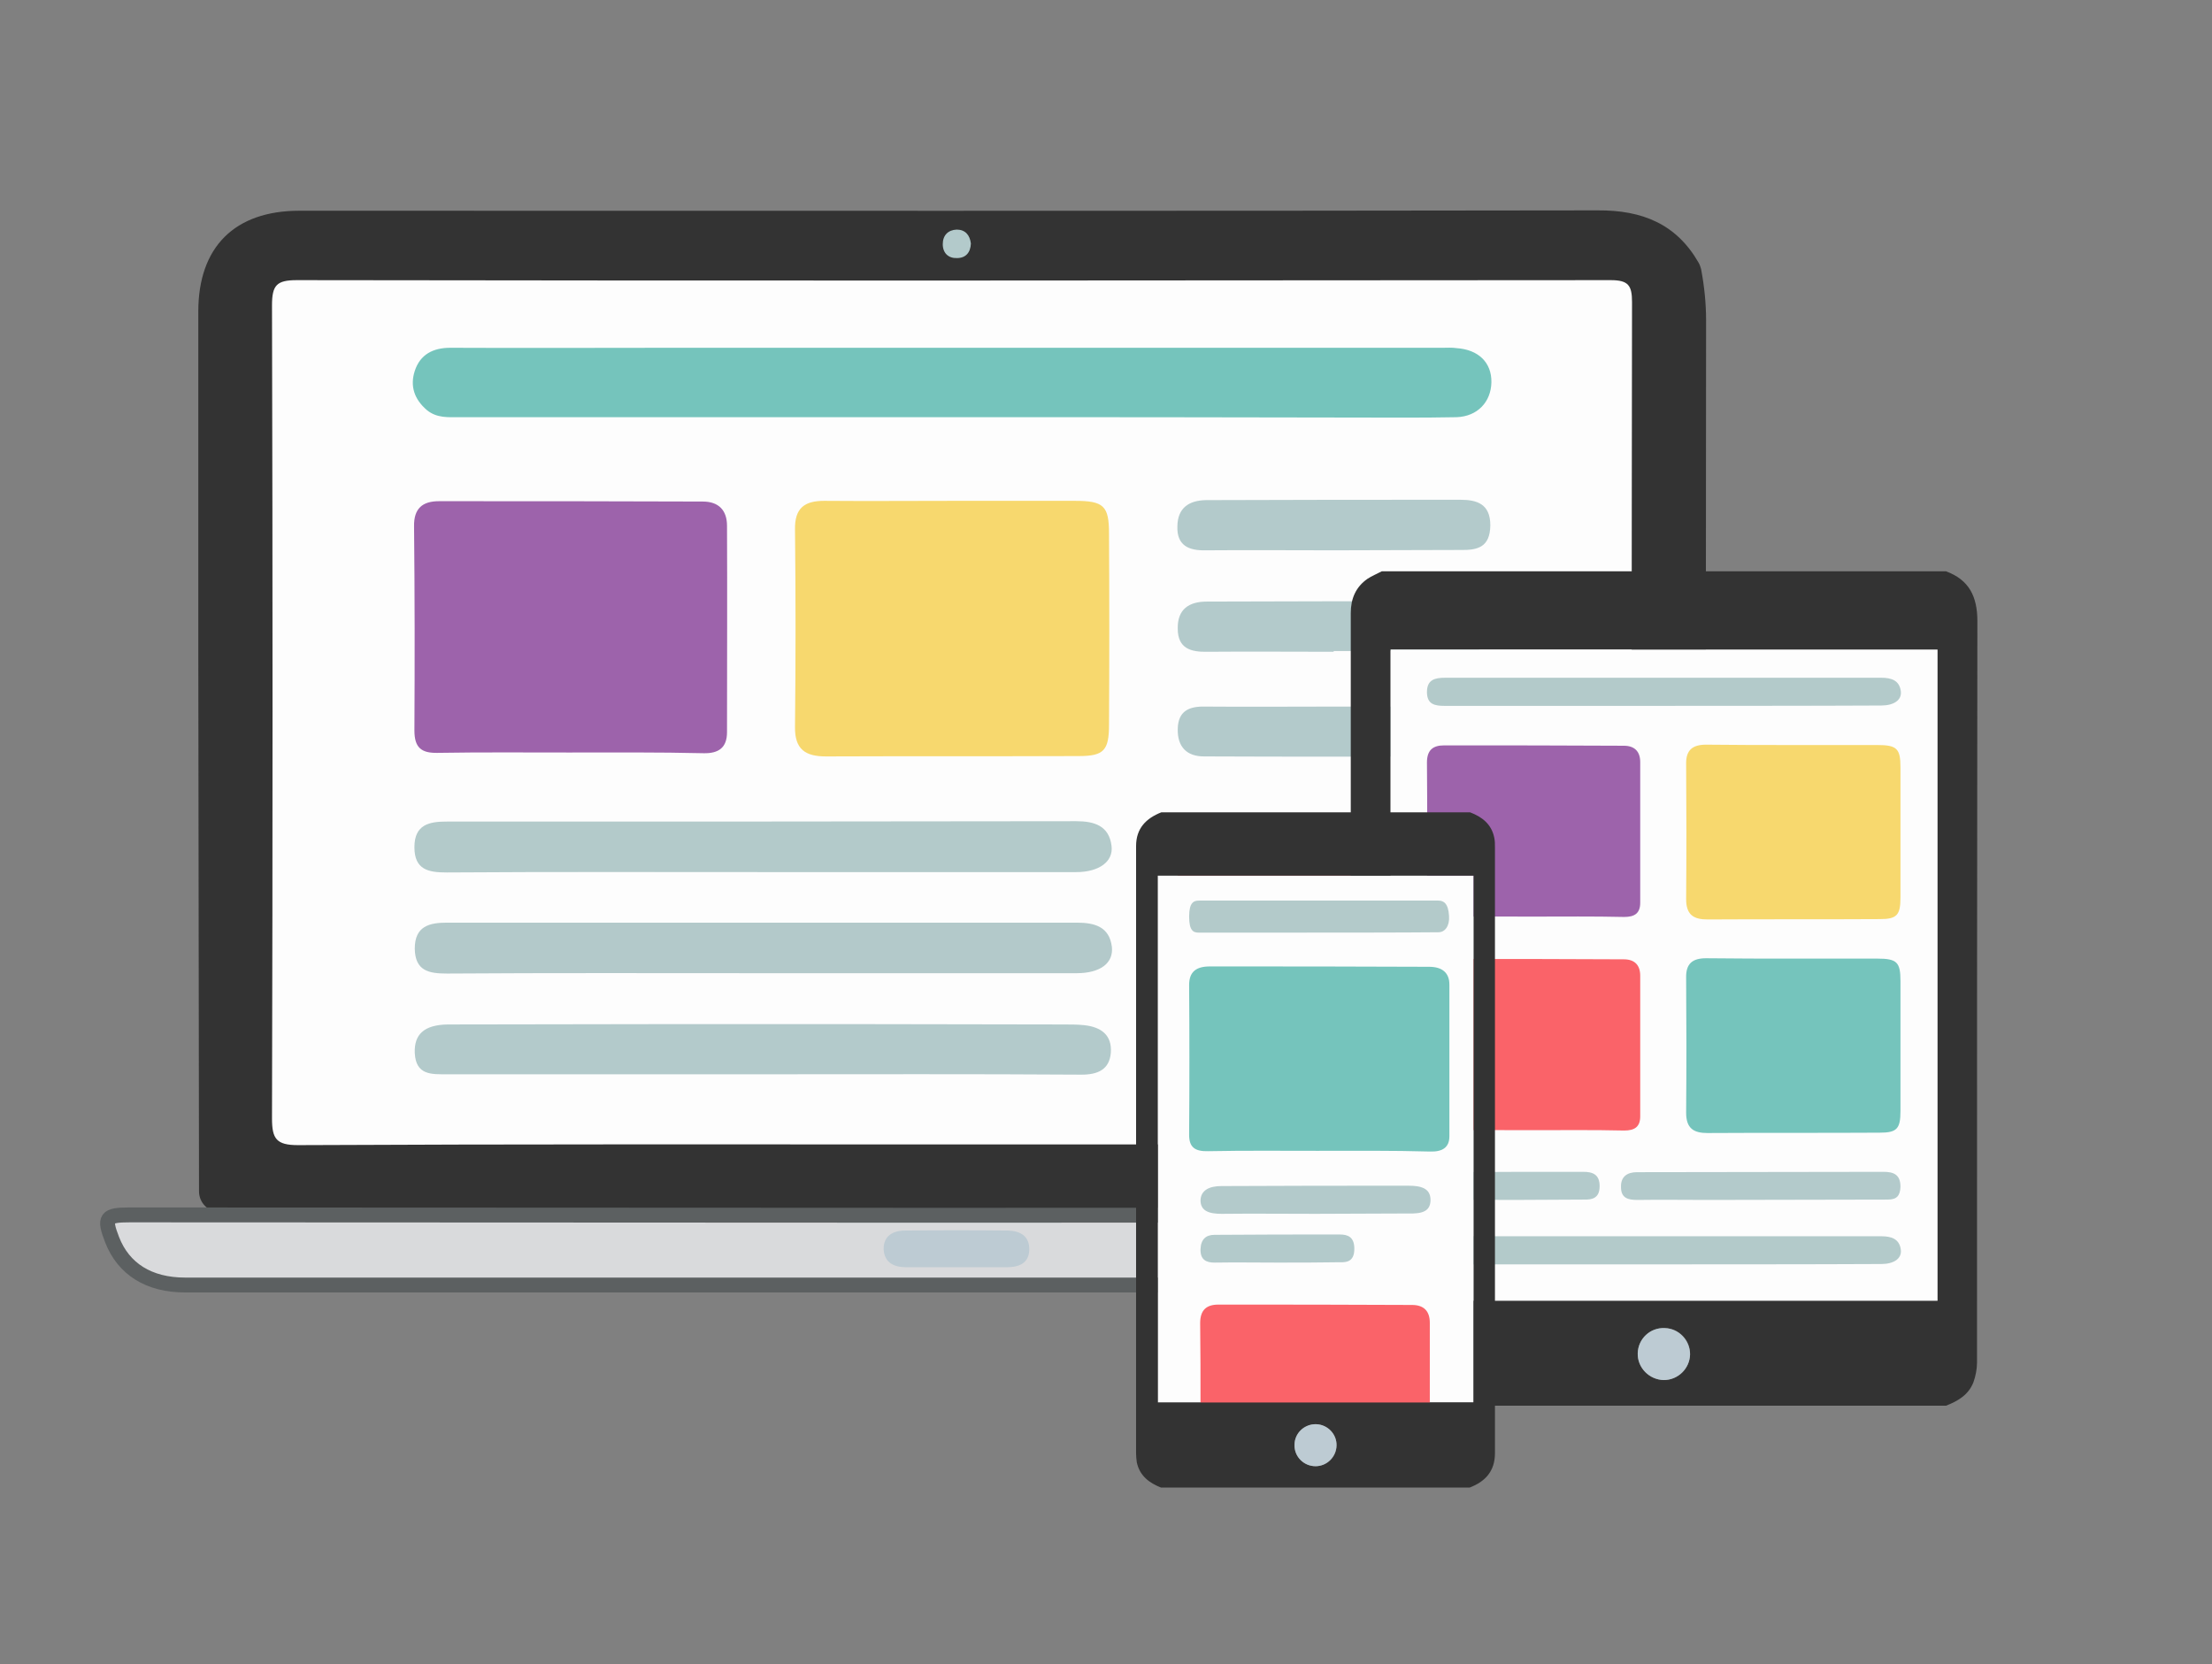 <?xml version="1.0" encoding="utf-8"?>
<!-- Generator: Adobe Illustrator 18.0.0, SVG Export Plug-In . SVG Version: 6.00 Build 0)  -->
<!DOCTYPE svg PUBLIC "-//W3C//DTD SVG 1.1//EN" "http://www.w3.org/Graphics/SVG/1.1/DTD/svg11.dtd">
<svg version="1.1" id="Lager_1" xmlns="http://www.w3.org/2000/svg" xmlns:xlink="http://www.w3.org/1999/xlink" x="0px" y="0px"
	 viewBox="-26 0 621.3 467.5" enable-background="new -26 0 621.3 467.5" xml:space="preserve">
<rect x="-26" y="0" width="621.3" height="467.5" fill="#808080" stroke="none"/>
<g id="i4OeMm.tif">
	<g>
		<path fill="#333333" d="M451.1,73.8c0.3,0.5,0.5,1.1,0.7,1.8c0.9,4.8,1.4,9.5,1.4,14.4c-0.1,80.7-0.1,161.3-0.1,241.9
			c0,8.6,0,8.6-8.2,8.6c-136.4,0-272.7,0-409.1,0h-0.1c-3.2,0-5.8-2.6-5.8-5.8c-0.1-50.6-0.1-101.2-0.2-151.7c0-31.8,0-63.7,0-95.5
			c0-18.1,10.2-28.3,28.4-28.3c121.6,0,243.1,0.1,364.6-0.1C435.4,59,444.9,63,451.1,73.8z"/>
		<path fill="#D9DADC" stroke="#5C6061" stroke-width="4.182" stroke-miterlimit="10" d="M295.5,361c54,0,108,0,162,0
			c10.2,0,17.3-4.5,20.4-12.7c2.4-6.1,1.8-7-4.9-7c-75.2,0-150.4,0.1-225.6,0.1H236c-75.2,0-150.4-0.1-225.6-0.1
			c-6.7,0-7.3,0.8-4.9,7C8.7,356.5,15.8,361,26,361c54,0,108,0,162,0H295.5z"/>
		<path fill="#FDFDFD" d="M240.9,321.5c-61.1,0-122.2-0.1-183.2,0.2c-6.1,0-7.3-1.8-7.3-7.5c0.2-76.1,0.2-152.3,0-228.4
			c0-5.7,1.3-7.1,7-7.1c123,0.2,246,0.1,369,0c5,0,6,1.5,6,6.2c-0.1,76.8-0.2,153.5,0,230.3c0,5.1-1.3,6.4-6.4,6.4
			C364.4,321.5,302.6,321.5,240.9,321.5z"/>
		<path fill="#B3CACB" d="M246.7,68.4c-0.1,2.6-1.5,4.1-3.9,4.1c-2.4,0.1-4-1.4-4-3.9c0-2.5,1.5-4,3.9-4.1
			C245.1,64.5,246.4,66,246.7,68.4z"/>
		<path fill="#BDCBD3" d="M242.7,356c-4.7,0-9.5,0-14.2,0c-3.4,0-6.1-1.3-6.3-5c-0.1-3.7,2.5-5.3,6-5.3c9.6-0.1,19.3-0.1,29,0
			c3.4,0.1,6,1.6,5.9,5.4c-0.1,3.8-2.9,4.9-6.3,4.9C252.2,356,247.4,356,242.7,356z"/>
		<path fill="#F7D86E" d="M241.7,140.7c11.4,0,22.8,0,34.2,0c8.1,0,9.6,1.4,9.6,9.2c0.1,17.9,0.1,35.7,0,53.6c0,7.3-1.4,8.9-8.5,8.9
			c-23.7,0.1-47.3,0-71,0.1c-5.7,0-8.8-1.9-8.7-8.3c0.2-18.5,0.2-37,0-55.5c-0.1-6,2.7-8,8.2-8C217.6,140.8,229.7,140.7,241.7,140.7
			z"/>
		<path fill="#FA6369" d="M348.6,302.7c-11.8,0-23.6-0.1-35.4,0.1c-5.9,0.1-8.6-2.4-8.5-8.5c0.2-18,0.1-36.1,0.1-54.1
			c0-7.1,1.6-8.9,8.6-8.9c23.9-0.1,47.7,0,71.6-0.1c5.6,0,8.2,2.3,8.1,8.2c-0.2,18.3,0,36.5-0.1,54.8c0,7.1-1.5,8.6-8.8,8.6
			C372.2,302.7,360.4,302.7,348.6,302.7z"/>
		<path fill="#9D63AB" d="M133.6,211.4c-12.3,0-24.5-0.1-36.7,0.1c-4.6,0.1-6.5-1.5-6.5-6.3c0.1-19.1,0.1-38.2-0.1-57.3
			c-0.1-5.1,2.4-7.1,7-7.1c24.7,0,49.4,0,74.1,0.1c4.4,0,6.8,2.4,6.8,6.8c0.1,19.3,0,38.6,0,58c0,4.3-2.3,6-6.6,5.9
			C158.9,211.3,146.3,211.4,133.6,211.4z"/>
		<path fill="#75C4BC" d="M241.1,117.2c-46,0-92,0-138,0c-3.2,0-6.4,0.3-9.2-2c-3.5-3-4.8-6.7-3.4-11c1.5-4.6,5.1-6.5,10-6.5
			c20.8,0.1,41.7,0,62.6,0c72,0,144.1,0,216.1,0c1.3,0,2.6-0.1,3.9,0.1c6.1,0.4,9.9,4,9.8,9.6c-0.1,5.5-3.9,9.6-9.8,9.8
			c-9.9,0.2-19.8,0.1-29.6,0.1C316,117.2,278.5,117.2,241.1,117.2L241.1,117.2z"/>
		<path fill="#B3C9CA" d="M187.3,273.4c-29.2,0-58.5-0.1-87.7,0.1c-5.1,0-9-0.7-9.1-7c0-6.4,4.2-7.3,9.1-7.3c58.9,0,117.9,0,176.8,0
			c5,0,9.2,1.1,9.9,6.8c0.5,4.6-3.3,7.4-9.9,7.4C246.6,273.4,216.9,273.4,187.3,273.4C187.3,273.4,187.3,273.4,187.3,273.4z"/>
		<path fill="#B3CACA" d="M187.9,245c-29.5,0-58.9-0.1-88.4,0.1c-5.1,0-9.1-0.7-9.1-7.1c0-6.4,4.2-7.2,9.1-7.2
			c58.9,0,117.9,0,176.8-0.1c5.1,0,9.2,1.3,9.9,6.9c0.6,4.5-3.6,7.4-9.9,7.4C246.8,245,217.3,245,187.9,245L187.9,245z"/>
		<path fill="#B3CACB" d="M187.4,301.8c-29.2,0-58.5,0-87.7,0c-4.5,0-8.9,0.3-9.2-6c-0.2-5.2,2.6-7.9,9.3-8
			c37.6-0.1,75.2-0.1,112.9-0.1c20,0,40,0.1,60,0.1c1.9,0,3.9,0,5.8,0.2c4.7,0.5,7.9,2.7,7.5,7.8c-0.4,4.7-3.7,6.1-8.2,6.1
			C247.6,301.7,217.5,301.8,187.4,301.8z"/>
		<path fill="#B3CACB" d="M348.6,183.1c-11.8,0-23.7-0.1-35.5,0c-4.6,0.1-8.3-0.9-8.3-6.5c-0.1-5.5,3.2-7.6,8.2-7.6
			c23.7-0.1,47.3-0.1,71-0.1c5.1,0,8.8,1.4,8.6,7.7c-0.1,4.8-1.9,6.5-6.6,6.4c-12.5-0.2-24.9-0.1-37.4-0.1
			C348.6,183,348.6,183.1,348.6,183.1z"/>
		<path fill="#B3CACB" d="M348.6,198.5c12.3,0,24.5,0.1,36.7-0.1c4.8-0.1,7.1,1.8,7.3,6.8c0.2,5-2.4,7.3-6.9,7.3
			c-24.5,0.1-49,0.1-73.5,0c-4.9,0-7.5-2.7-7.4-7.7c0.1-5.1,3.2-6.4,7.7-6.3C324.5,198.6,336.6,198.5,348.6,198.5z"/>
		<path fill="#B3CACB" d="M348.7,154.6c-12,0-24-0.1-36.1,0c-4.8,0.1-8.1-1.4-7.9-6.8c0.1-5.1,3.2-7.2,8-7.3
			c23.8-0.1,47.6-0.1,71.5-0.1c4.7,0,8.4,1.2,8.4,7.2c-0.1,6.1-3.5,7-8.4,6.9C372.3,154.5,360.6,154.6,348.7,154.6L348.7,154.6z"/>
	</g>
</g>
<g>
	<g id="SsYWnj.tif">
		<g>
			<path fill="#333333" d="M520.6,394.9c-52.8,0-105.7,0-158.5,0c-6.7-2.4-8.8-7.3-8.8-14.2c0.2-46.5,0.1-92.9,0.1-139.4
				c0-23,0-46.1,0-69.1c0-4,1.4-7.3,4.7-9.6c1.2-0.8,2.7-1.4,4-2.1c52.8,0,105.7,0,158.5,0c6.5,2.4,8.8,7.1,8.8,14
				c-0.1,69.4-0.1,138.9-0.1,208.3c0,1.8-0.4,3.8-1,5.5C526.9,391.9,523.9,393.6,520.6,394.9z M364.6,182.5c0,61.1,0,122,0,182.9
				c51.3,0,102.5,0,153.6,0c0-61.1,0-121.9,0-182.9C466.9,182.5,415.8,182.5,364.6,182.5z M434,380.2c-0.1,4,3.2,7.4,7.3,7.5
				c4,0,7.3-3.2,7.4-7.2c0.1-4-3.1-7.3-7.1-7.4C437.5,372.9,434.1,376.1,434,380.2z"/>
			<path fill="#FDFDFD" d="M364.6,182.5c51.3,0,102.4,0,153.6,0c0,61,0,121.9,0,182.9c-51.1,0-102.3,0-153.6,0
				C364.6,304.6,364.6,243.7,364.6,182.5z"/>
			<path fill="#BDCBD3" d="M434,380.2c0.1-4.1,3.5-7.3,7.6-7.1c4,0.1,7.1,3.5,7.1,7.4c-0.1,4-3.4,7.2-7.4,7.2
				C437.2,387.6,433.9,384.2,434,380.2z"/>
		</g>
	</g>
	<path fill="#F7D86E" d="M478,209.3c7.8,0,15.5,0,23.3,0c5.5,0,6.5,1,6.5,6.3c0,12.1,0,24.3,0,36.5c0,5-1,6.1-5.8,6.1
		c-16.1,0.1-32.3,0-48.4,0.1c-3.9,0-6-1.3-6-5.7c0.1-12.6,0.1-25.2,0-37.9c-0.1-4,1.8-5.5,5.6-5.5
		C461.5,209.3,469.7,209.3,478,209.3z"/>
	<path fill="#9D63AB" d="M404.3,257.5c-8.3,0-16.7-0.1-25,0.1c-3.2,0.1-4.5-1-4.5-4.3c0.1-13,0.1-26.1,0-39.1c0-3.5,1.7-4.8,4.8-4.8
		c16.8,0,33.6,0,50.5,0.1c3,0,4.6,1.6,4.6,4.6c0,13.2,0,26.4,0,39.5c0,3-1.6,4-4.5,4C421.6,257.4,412.9,257.5,404.3,257.5z"/>
	<path fill="#75C4BC" d="M478,269.3c7.8,0,15.5,0,23.3,0c5.5,0,6.5,1,6.5,6.3c0,12.1,0,24.3,0,36.5c0,5-1,6.1-5.8,6.1
		c-16.1,0.1-32.3,0-48.4,0.1c-3.9,0-6-1.3-6-5.7c0.1-12.6,0.1-25.2,0-37.9c-0.1-4,1.8-5.5,5.6-5.5
		C461.5,269.3,469.7,269.3,478,269.3z"/>
	<path fill="#FA6369" d="M404.3,317.5c-8.3,0-16.7-0.1-25,0.1c-3.2,0.1-4.5-1-4.5-4.3c0.1-13,0.1-26.1,0-39.1c0-3.5,1.7-4.8,4.8-4.8
		c16.8,0,33.6,0,50.5,0.1c3,0,4.6,1.6,4.6,4.6c0,13.2,0,26.4,0,39.5c0,3-1.6,4-4.5,4C421.6,317.4,412.9,317.5,404.3,317.5z"/>
	<path fill="#B3CACA" d="M428.6,198.3c-16.3,0-32.5,0-48.8,0c-2.8,0-5-0.4-5-3.9s2.3-4,5.1-4c32.5,0,90,0,122.5,0
		c2.8,0,5.1,0.7,5.5,3.8c0.3,2.5-2,4-5.5,4C486.1,198.3,444.9,198.3,428.6,198.3L428.6,198.3z"/>
	<path fill="#B3CACA" d="M428.6,355.2c-16.3,0-32.5,0-48.8,0c-2.8,0-5-0.4-5-3.9c0-3.5,2.3-4,5.1-4c32.5,0,90,0,122.5,0
		c2.8,0,5.1,0.7,5.5,3.8c0.3,2.5-2,4-5.5,4C486.1,355.2,444.9,355.2,428.6,355.2L428.6,355.2z"/>
	<path fill="#B3CACB" d="M453.5,337.1c-6.5,0-13-0.1-19.6,0c-2.6,0-4.6-0.5-4.6-3.6c-0.1-3,1.8-4.2,4.5-4.2c13,0,56.2-0.1,69.2-0.1
		c2.8,0,4.8,0.7,4.8,4.2c-0.1,2.6-1.1,3.6-3.6,3.6C497.3,337,460.4,337.1,453.5,337.1L453.5,337.1z"/>
	<path fill="#B3CACB" d="M399.1,337.1c-6.6,0-13.3-0.1-19.9,0c-2.6,0-4.5-0.8-4.4-3.8c0.1-2.8,1.8-4,4.4-4
		c13.2-0.1,26.3-0.1,39.5-0.1c2.6,0,4.6,0.7,4.6,4c0,3.3-1.9,3.9-4.6,3.8C412.1,337,405.6,337.1,399.1,337.1L399.1,337.1z"/>
</g>
<g id="c2TmFW.tif">
	<g>
		<g>
			<path fill="none" d="M343.7,400.1c-3.3-0.1-6.1,2.5-6.1,5.8c0,3.3,2.6,6,5.9,6c3.2,0,5.9-2.6,5.9-5.8
				C349.5,402.8,346.9,400.1,343.7,400.1z"/>
			<path fill="#FDFDFD" d="M299.2,394c29.7,0,59.2,0,88.7,0c0-49.4,0-98.6,0-148c-29.6,0-59.1,0-88.7,0
				C299.2,295.4,299.2,344.7,299.2,394z"/>
			<path fill="#FA6369" d="M311.2,395c0-7.8,0-15.5-0.1-23.3c0-3.7,1.8-5.2,5.1-5.2c18.2,0,36.3,0,54.4,0.1c3.3,0,5,1.7,5,5
				c0,7.9,0,15.5,0,23.4"/>
			<path fill="#333333" d="M393.9,238.2c0-1,0-2-0.2-2.9c-0.8-3.8-3.4-5.8-6.8-7.1c-28.9,0-57.8,0-86.7,0c-4.3,1.7-7.1,4.5-7.1,9.5
				c0,56.9,0,113.8,0,170.7c0,0.8,0.1,1.6,0.2,2.4c0.8,3.8,3.5,5.8,6.8,7.1c28.9,0,57.8,0,86.7,0c4.4-1.7,7.1-4.6,7.1-9.7
				C393.9,351.5,393.9,294.8,393.9,238.2z M343.5,411.9c-3.3,0-6-2.7-5.9-6c0-3.3,2.8-5.9,6.1-5.8c3.2,0.1,5.8,2.8,5.7,6
				C349.4,409.3,346.7,411.9,343.5,411.9z M387.9,394c-29.5,0-59,0-88.7,0c0-49.2,0-98.5,0-148c29.6,0,59.1,0,88.7,0
				C387.9,295.3,387.9,344.6,387.9,394z"/>
		</g>
		<path fill="#BDCBD3" d="M337.6,405.9c0-3.3,2.8-5.9,6.1-5.8c3.2,0.1,5.8,2.8,5.7,6c-0.1,3.2-2.7,5.8-5.9,5.8
			C340.2,411.9,337.5,409.2,337.6,405.9z"/>
	</g>
</g>
<path fill="#75C4BC" d="M343.9,323.3c-10.2,0-20.3-0.1-30.5,0.1c-3.8,0.1-5.4-1.1-5.4-4.6c0.1-14,0.1-28.1,0-42.1
	c0-3.7,2-5.2,5.8-5.2c20.6,0,41,0,61.6,0.1c3.7,0,5.7,1.7,5.7,5c0,14.2,0,28.4,0,42.6c0,3.2-2,4.4-5.4,4.3
	C365,323.2,354.4,323.3,343.9,323.3z"/>
<path fill="#B3CACA" d="M337.5,262c-8.9,0-17.8,0-26.8,0c-1.5,0-2.7-0.5-2.7-4.5s1.3-4.5,2.8-4.5c17.8,0,49.4,0,67.2,0
	c1.5,0,2.8,0.8,3,4.3c0.2,2.8-1.1,4.6-3,4.6C369,262,346.4,262,337.5,262L337.5,262z"/>
<path fill="#B3CACB" d="M358.5,394.4L358.5,394.4"/>
<path fill="#B3CACB" d="M343.5,341c-8.8,0-17.7-0.1-26.4,0c-3.5,0-5.9-0.8-5.9-3.8c0.1-2.8,2.4-4,5.9-4c17.5-0.1,35-0.1,52.5-0.1
	c3.5,0,6.2,0.7,6.2,4c0,3.3-2.5,3.9-6.2,3.8C360.8,340.9,352.1,341,343.5,341L343.5,341z"/>
<path fill="#B3CACB" d="M332.8,354.7c-5.9,0-11.8-0.1-17.7,0c-2.3,0-4-0.8-3.9-3.8c0.1-2.8,1.6-4,3.9-4c11.7-0.1,23.4-0.1,35.2-0.1
	c2.3,0,4.1,0.7,4.1,4c0,3.3-1.7,3.9-4.1,3.8C344.4,354.7,338.6,354.7,332.8,354.7L332.8,354.7z"/>
</svg>
